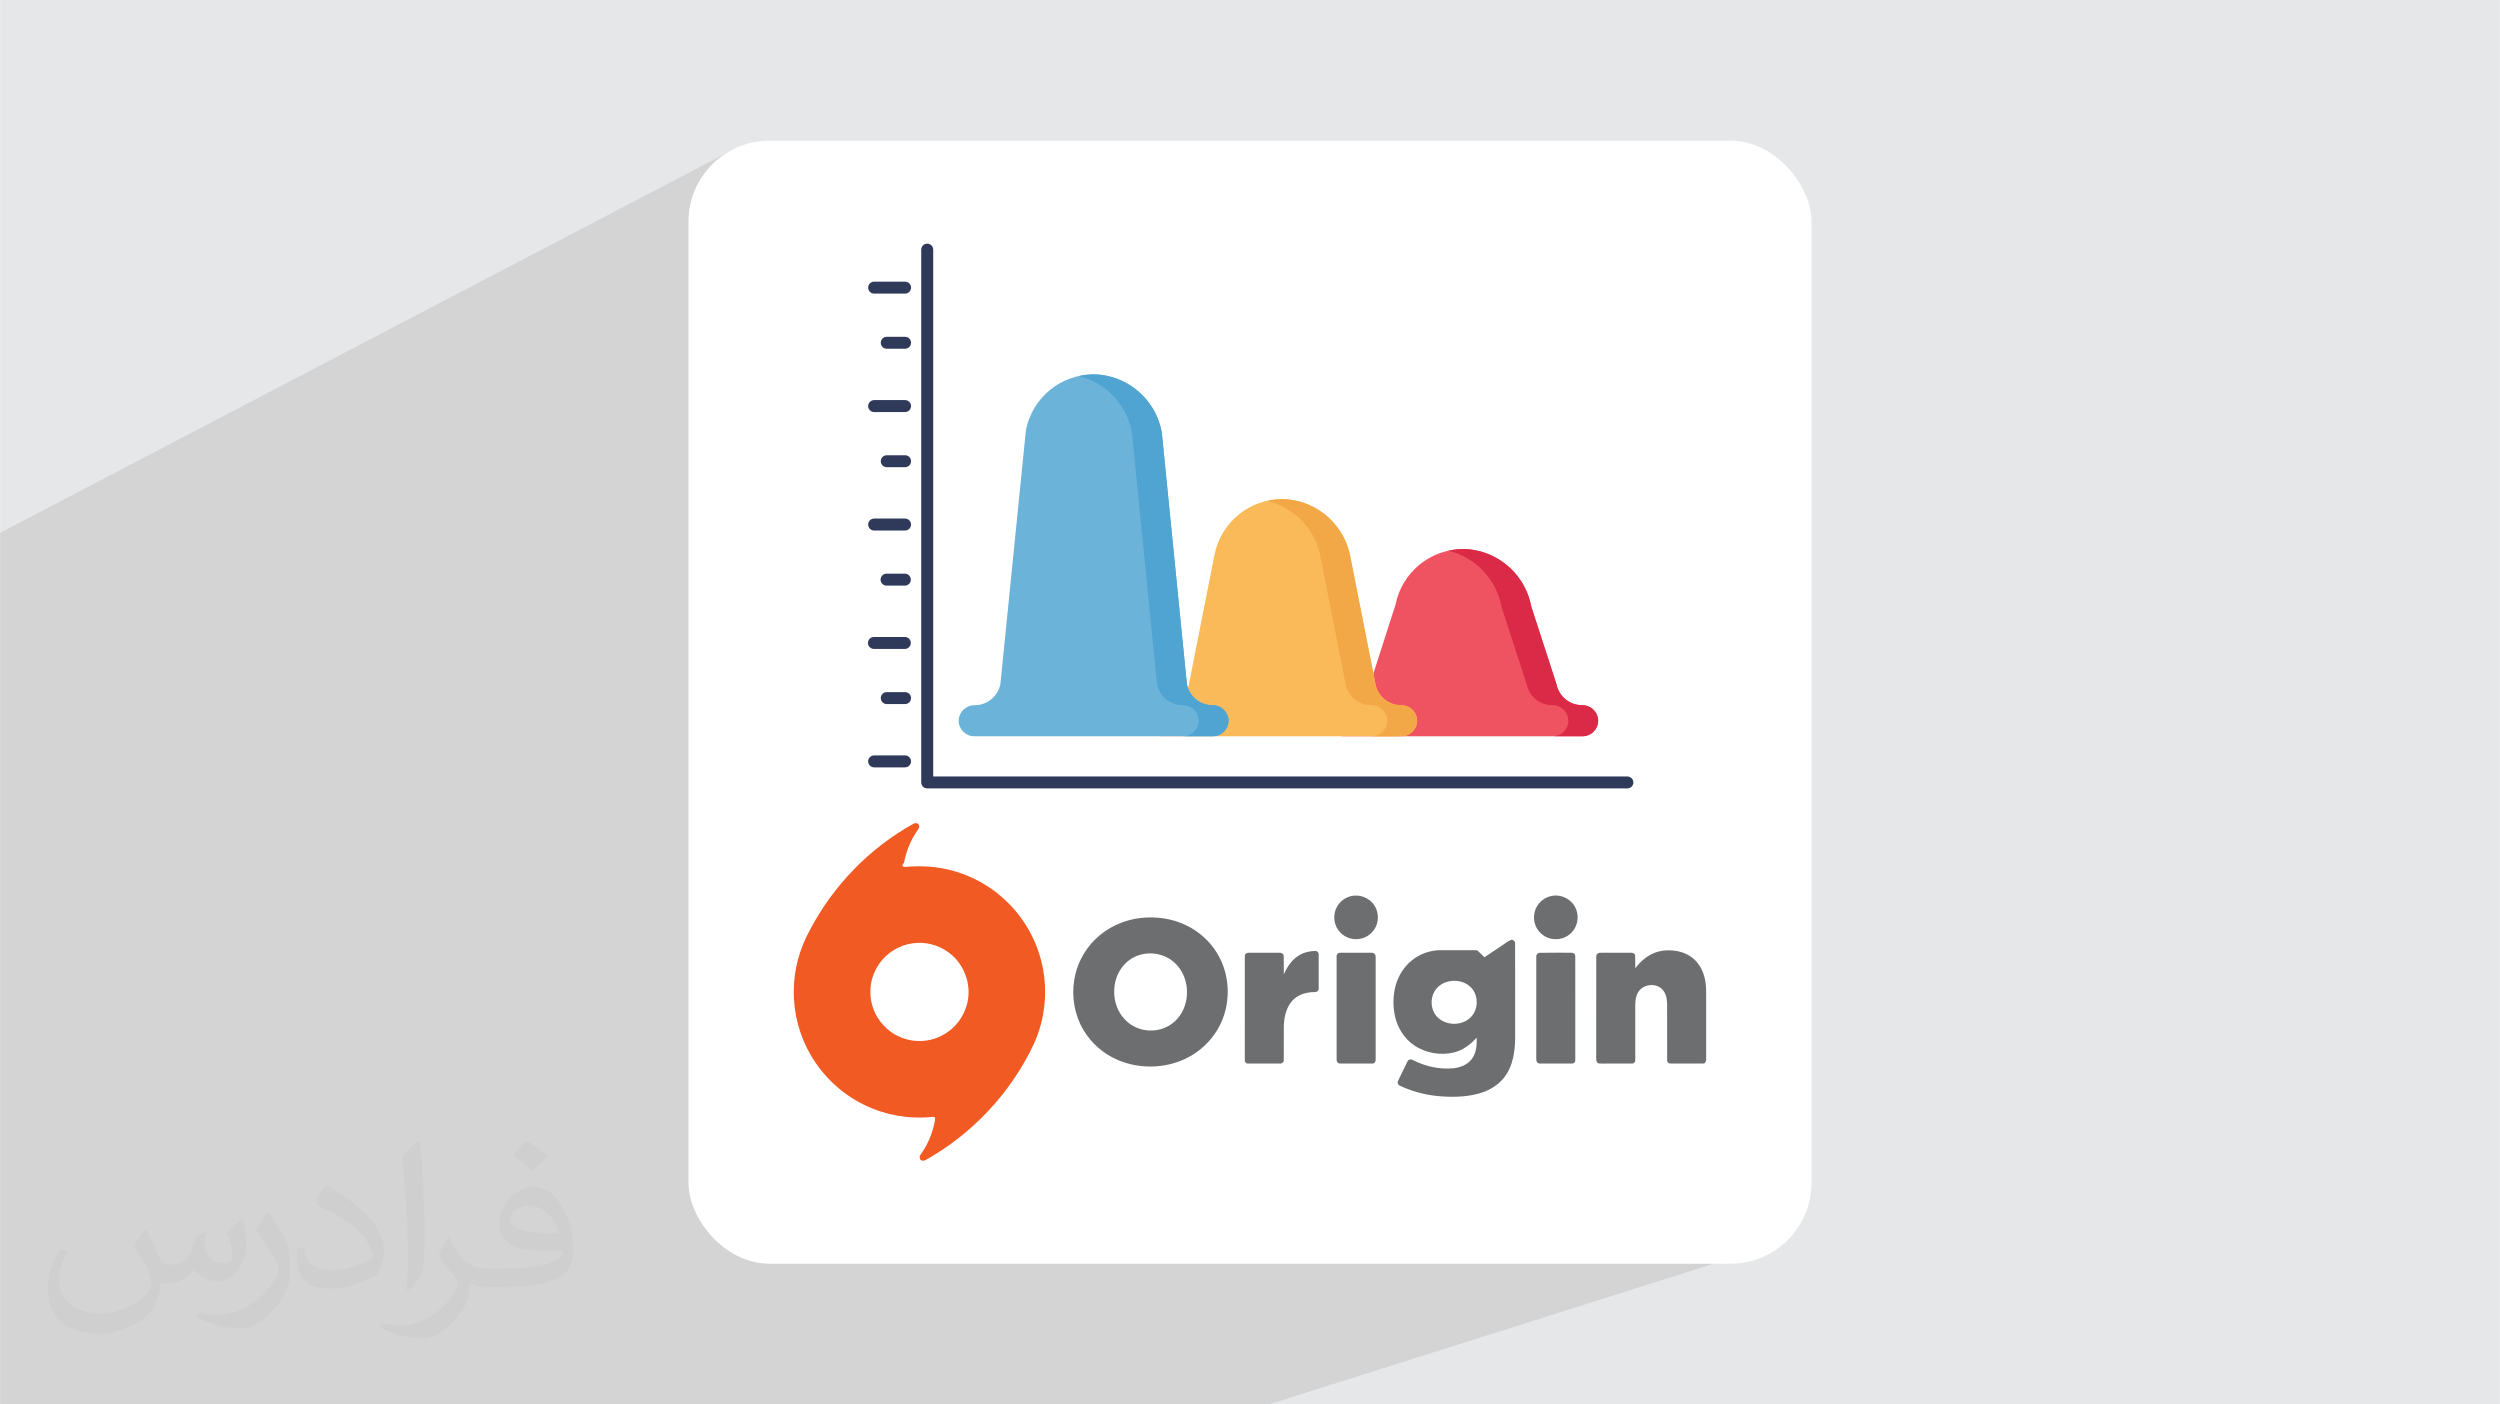 <?xml version="1.0" encoding="UTF-8"?>
<!DOCTYPE svg PUBLIC "-//W3C//DTD SVG 1.1//EN" "http://www.w3.org/Graphics/SVG/1.1/DTD/svg11.dtd">
<!-- Creator: CorelDRAW -->
<svg xmlns="http://www.w3.org/2000/svg" xml:space="preserve" width="3.708in" height="2.083in" version="1.1" style="shape-rendering:geometricPrecision; text-rendering:geometricPrecision; image-rendering:optimizeQuality; fill-rule:evenodd; clip-rule:evenodd"
viewBox="0 0 3702.73 2080.18"
 xmlns:xlink="http://www.w3.org/1999/xlink"
 xmlns:xodm="http://www.corel.com/coreldraw/odm/2003">
 <defs>
  <style type="text/css">
   <![CDATA[
    .fil3 {fill:white}
    .fil12 {fill:#2F3A5A;fill-rule:nonzero}
    .fil11 {fill:#4FA4D1;fill-rule:nonzero}
    .fil10 {fill:#6BB3D9;fill-rule:nonzero}
    .fil5 {fill:#6D6E70;fill-rule:nonzero}
    .fil7 {fill:#DA2A47;fill-rule:nonzero}
    .fil6 {fill:#EF5361;fill-rule:nonzero}
    .fil4 {fill:#F15A23;fill-rule:nonzero}
    .fil9 {fill:#F2A846;fill-rule:nonzero}
    .fil8 {fill:#FABA59;fill-rule:nonzero}
    .fil2 {fill:#373435;fill-opacity:0.031}
    .fil1 {fill:#373535;fill-opacity:0.102}
    .fil0 {fill:#E6E7E8}
   ]]>
  </style>
 </defs>
 <g id="Layer_x0020_1">
  <polygon class="fil0" points="-0,0 3702.73,0 3702.73,2080.18 -0,2080.18 "/>
  <polygon class="fil1" points="2571.75,1557.47 2646.94,1837.45 1879.29,2080.18 15.26,2080.18 -0,2080.18 -0,789.17 1077.55,225.8 "/>
  <path class="fil2" d="M215.96 1821.93c7.07,10.71 11.65,21.01 16.13,32.45 3.33,6.66 5.09,18.93 20.7,18.93 4.57,0 11.13,-1.35 16.95,-4.57 6.55,-3.44 11.54,-8.64 14.15,-16.53l6.24 -21.01 15.19 -7.49 1.04 1.04c-2.08,7.91 -2.59,15.5 -2.59,21.43 0,17.57 15.19,24.23 27.25,24.23 7.07,0 13.42,-3.44 13.42,-9.89 0,-8.32 -3.53,-22.47 -8.12,-35.16 7.07,-7.07 14.15,-14.15 22.26,-19.87l1.25 0.63c3.53,14.98 5.51,29.75 5.51,39.63 0,9.67 -4.27,20.39 -7.8,27.36 -7.28,13.73 -20.18,24.65 -35.78,24.65 -11.85,0 -25.06,-5.93 -34.12,-16.95l-0.52 0c-8.53,10.61 -21.74,20.18 -42.86,20.18l-6.55 0c-1.04,13.94 -4.05,23.81 -8.64,32.66 -12.58,24.54 -49.92,41.92 -85.08,41.92 -48.89,0 -73.43,-28.19 -73.43,-65.73 0,-23.19 7.59,-44.72 19.24,-60.01l9.56 3.95c-7.28,13.94 -12.17,27.04 -12.17,39.94 0,35.16 28.61,51.9 61.58,51.9 30.58,0 68.44,-19.45 75.31,-42.02 -2.59,-24.65 -11.85,-36.19 -26,-58.66 4.27,-7.49 9.78,-14.98 16.64,-22.98l1.25 0 0 0 0 0 -0.01 -0.04zm563.83 -132.3c10.3,6.45 20.39,14.04 30.27,22.78 -5.51,7.8 -12.38,14.88 -20.91,21.12 -9.89,-8.01 -19.76,-14.88 -29.86,-22.16 6.86,-7.7 13.63,-15.08 20.49,-21.74l0 0 0 0 0 0 0 0 0 0 0.01 0zm5.3 96.11c-16.64,0 -30.27,10.92 -30.27,19.03 0,17.38 33.28,22.78 73.12,22.56 -4.99,-20.39 -22.47,-41.61 -42.86,-41.61l0 0.01zm-37.35 92.99c21.64,0 40.57,-0.63 55.02,-4.27 16.13,-4.05 29.75,-12.17 29.75,-17.78 0,-1.46 0,-3.22 -0.52,-4.68 -9.05,0.83 -19.45,0.83 -28.5,0.83 -29.33,0 -51.79,-6.66 -60.64,-23.09 -2.19,-4.57 -3.74,-9.67 -3.74,-15.5 0,-15.92 6.86,-31.41 18.93,-42.13 10.08,-8.84 21.22,-14.35 32.55,-14.35 20.49,0 36.81,16.44 48.26,42.34 6.24,14.15 10.5,30.47 10.5,51.07 0,13.73 -3.74,25.27 -12.27,33.8 -15.92,15.4 -45.24,21.22 -90.17,21.22l-20.39 0 0 0 -5.3 0c-11.13,0 -19.14,-1.98 -25.48,-6.86l-1.04 0c0.31,2.59 0.52,5.09 0.52,7.49 0,10.08 -3.33,22.98 -10.08,33.28 -19.97,29.64 -41.61,42.53 -60.33,42.53 -18.93,0 -42.13,-7.28 -63.03,-16.75l3.74 -7.28c6.76,2.81 16.13,4.68 29.02,4.68 33.8,0 78.21,-32.45 83.72,-64.17 -1.25,-2.59 -3.53,-6.03 -6.76,-9.67 -9.89,-11.75 -16.13,-21.53 -21.95,-31.82 4.99,-9.89 9.56,-17.78 13.83,-24.96l1.77 -0.21c14.46,29.44 27.56,46.28 56.78,46.28l4.57 0 0 0 21.22 0 0 0 0 0 0 0 0 0 0 0 0.04 0zm-146.45 31.1c2.5,-13.52 2.7,-28.7 2.7,-42.86l0 -21.01c0,-39.21 -4.99,-96.2 -9.05,-133.34 7.07,-7.59 16.95,-16.53 24.75,-22.56l2.29 0.63c5.3,46.7 6.55,100.79 6.55,150.81 0,13.11 -0.52,25.9 -1.77,35.26 -0.73,11.85 -7.59,20.8 -22.26,34.53l-3.22 -1.46zm-150.71 -61.89c0.73,18.41 9.78,32.87 41.4,32.87 19.66,0 36.3,-5.09 54.71,-13.83 3.33,-1.46 5.09,-3.44 5.09,-5.09 0,-11.54 -8.84,-26.83 -23.71,-40.77 -14.46,-13.11 -33.6,-24.65 -51.48,-32.35 -6.14,-2.59 -8.12,-5.3 -8.12,-7.91 0,-5.3 7.07,-16.44 12.9,-24.44l1.98 -0.21c20.49,10.71 43.38,26.63 60.33,44.3 15.4,16.33 24.96,32.87 24.96,50.86 0,13.31 -4.05,25.79 -10.61,37.44 -22.47,11.33 -46.39,19.97 -70.1,19.97 -28.81,0 -48.47,-13.52 -48.47,-45.24 0,-3.44 0,-8.73 1.25,-15.61l9.89 0 0 0 0 0 0 0 0 0 0 0 -0.01 0zm-52.11 -52.32l17.89 28.92c6.55,10.71 12.69,22.37 12.69,40.77l0 23.5c0,19.03 -12.17,39.42 -31.82,59.6 -15.4,13.63 -29.02,19.45 -41.61,19.45 -18.72,0 -40.15,-5.82 -64.9,-16.44l2.81 -7.28c7.8,2.08 16.84,3.84 27.98,3.84 35.58,-0.21 71.97,-26.21 88.61,-57.93 1.98,-3.64 2.7,-7.07 2.7,-9.47 0,-3.64 -1.98,-7.7 -3.53,-11.33 -9.05,-17.05 -19.14,-32.66 -30.27,-47.12 5.82,-9.16 11.65,-17.99 17.99,-26.73l1.46 0.21 0 0 0 0 0 0 0 0 0 0 -0.01 0z"/>
  <rect class="fil3" x="1019.66" y="208.39" width="1663.4" height="1663.4" rx="119.92" ry="119.92"/>
  <g id="_105553231939104">
   <g>
    <g id="_105553150479776">
     <g>
      <path id="path3" class="fil4" d="M1353.46 1219.85c2.75,-1.53 6.81,-0.39 7.75,2.78 1.03,2.62 -0.74,5.02 -2.19,7.04 -10.22,14.48 -16.99,31.3 -20.2,48.71 -1.94,0.83 -2.5,2.87 -1.9,4.78 0.96,0.35 1.92,0.66 2.89,0.96 19.82,-1.74 39.94,-1.38 59.46,2.79 35.52,7.15 68.71,25.12 94.22,50.81 25.44,25.43 43.29,58.38 50.51,93.63 8.01,38.17 3.53,78.79 -12.49,114.34 -33.96,72.59 -91.22,133.99 -161.29,172.9 -2.26,1.05 -5.52,1.09 -7.07,-1.16 -1.82,-2.35 -1.07,-5.7 0.74,-7.85 9.45,-13.18 16.05,-28.35 19.64,-44.15 0.69,-3.28 1.64,-6.6 1.35,-9.98 -1.16,-1.5 -3.06,-1.04 -4.69,-1 -34.01,3.4 -69,-2.67 -99.74,-17.7 -32.91,-15.86 -60.85,-41.78 -79.31,-73.3 -17.12,-28.99 -26.11,-62.75 -25.48,-96.43 0.11,-30.91 8.55,-61.57 23.4,-88.63 34.57,-66.38 88.85,-122.38 154.38,-158.56l0 0 0 0.01zm-1.91 177.37c-20.23,2.71 -38.89,14.6 -50.21,31.53 -7.67,11.63 -12.32,25.44 -12.23,39.42 -0.57,18.73 6.9,37.5 19.84,50.99 11.31,12.17 27.02,20.11 43.49,22.23 16.77,2.22 34.28,-1.71 48.49,-10.93 14.44,-9.16 25.44,-23.63 30.36,-40.02 9.24,-28.45 -1.84,-61.78 -25.94,-79.36 -15.14,-11.52 -34.98,-16.64 -53.8,-13.87l0 0.01z"/>
     </g>
     <g>
      <path id="path46" class="fil5" d="M2279.89 1411.33c15.43,-0.43 30.92,-0.06 46.38,-0.18 3.08,-0.37 7.01,1.39 6.87,4.95 0.11,51.33 0.02,102.68 0.04,154 0.27,2.63 -1.86,5.39 -4.63,5.17 -15.98,0.08 -31.96,0.04 -47.95,0.02 -2.41,0.19 -4.6,-1.7 -4.91,-4.05 -0.61,-3.58 -0.27,-7.22 -0.32,-10.82 0.02,-47.75 0,-95.48 0.01,-143.23 -0.24,-2.72 1.7,-5.58 4.52,-5.87l0 0 -0 0zm-294.95 -0.1c14.78,-0.19 29.57,0.01 44.34,-0.1 2.22,0.1 4.93,-0.21 6.58,1.67 1.58,1.37 1.56,3.59 1.64,5.5 -0.02,50.24 -0.02,100.49 0,150.75 0.36,2.96 -1.64,6.53 -4.98,6.24 -15.95,0.03 -31.91,0.04 -47.86,0 -3.28,0.29 -5.38,-3.34 -5,-6.28 0.03,-50.62 0.01,-101.24 0,-151.86 -0.51,-3.14 2.13,-6.03 5.29,-5.93l0 0 -0 0.01zm-62.15 4.6c7.32,-4.84 16.16,-7.1 24.88,-7.31 3,-0.29 5.73,2.46 5.44,5.46 0.06,16.65 0.05,33.31 0,49.96 0.41,3.68 -3.3,5.9 -6.58,5.54 -11.89,0.06 -24.4,3.77 -32.56,12.84 -8.94,9.95 -11.95,23.71 -12.51,36.73 -0.14,16.96 0.09,33.94 -0.08,50.9 0.26,3.11 -2.64,5.77 -5.69,5.38 -15.63,-0.03 -31.25,0.01 -46.87,-0.02 -2.95,0.4 -5.54,-2.3 -5.19,-5.21 -0.03,-51.32 -0.06,-102.65 0.02,-153.96 -0.16,-3.28 3.29,-5.24 6.22,-4.96 15.25,-0.01 30.48,-0.07 45.72,0.03 2.9,-0.17 5.81,2.08 5.73,5.16 0.31,8.97 0,17.97 0.11,26.95 4.69,-10.69 11.29,-21.11 21.34,-27.49l0.01 0zm525.76 -3.63c10.63,-4.8 22.68,-5.43 34.09,-3.69 11.76,1.84 23.11,7.52 30.8,16.75 6.95,8.17 10.88,18.55 12.5,29.07 1.41,8.77 1.04,17.69 1.08,26.54 0,29.38 0,58.75 0,88.11 0.41,3.17 -1.93,6.79 -5.42,6.33 -15.63,0.03 -31.27,0 -46.9,0.01 -3.02,0.4 -5.85,-2.19 -5.46,-5.26 -0.06,-27.6 0.02,-55.21 -0.05,-82.82 -0.09,-7.81 -1.67,-16.27 -7.36,-22.05 -9.75,-9.76 -28.47,-7.54 -35.44,4.46 -3.68,5.85 -4.38,12.93 -4.39,19.69 0.02,26.9 0,53.81 0.02,80.71 0.34,2.57 -1.74,5.33 -4.43,5.22 -15.21,0.14 -30.43,-0.04 -45.65,0.09 -2.1,-0.11 -4.58,0.26 -6.12,-1.46 -1.8,-1.87 -1.55,-4.67 -1.65,-7.06 0.08,-49.85 -0.03,-99.73 0.06,-149.59 -0.36,-3.17 2.27,-6.13 5.49,-6.01 15.23,-0.2 30.49,-0.03 45.72,-0.09 2.65,-0.17 5.99,1.04 6.43,4.01 0.37,6.3 0.03,12.61 0.14,18.92 7.11,-9.1 15.86,-17.22 26.55,-21.88l0 0 -0.02 0.01zm-215.56 -17.4c1.91,-1.31 4.09,-2.15 6.23,-3.05 2.32,0.99 4.98,2.55 4.82,5.46 0.09,47.34 0.01,94.68 0.05,142.01 -0.35,18.27 -3.13,37.39 -13.48,52.9 -9.19,13.91 -24.13,23.22 -40.04,27.53 -20.39,5.66 -41.94,5.74 -62.87,3.65 -18.63,-2.05 -36.97,-7 -53.93,-14.99 -2.96,-1.02 -4.67,-4.59 -3.09,-7.43 4.55,-9.64 9.22,-19.24 13.96,-28.79 1.27,-3.17 5.35,-3.64 8.01,-1.96 18.28,9.42 39.18,14.11 59.74,12.19 10.32,-1.04 20.96,-5.09 27.35,-13.64 6.97,-8.98 7.74,-20.87 7.36,-31.8 -8.89,9.95 -19.91,18.48 -33.02,21.84 -20.35,5.12 -42.99,1.2 -60.22,-10.87 -13.97,-9.73 -23.58,-24.98 -27.48,-41.45 -3.2,-13.59 -3.36,-27.9 -0.55,-41.56 3.46,-16.81 12.58,-32.67 26.31,-43.16 8.9,-6.9 19.55,-11.51 30.66,-13.38 6.6,-1.27 13.35,-0.81 20.01,-0.87 13.79,-0.02 27.6,0.03 41.41,-0.05 1.54,0.07 3.32,-0.15 4.57,1.01 3.48,2.92 6.44,6.4 9.75,9.52 11.47,-7.77 23.13,-15.25 34.5,-23.15l0 0 -0.03 0.02zm-88.65 59.13c-6.53,1.65 -12.6,5.32 -16.91,10.53 -9.81,11.8 -9.35,30.98 1.45,42 12.93,13.32 37.03,13.36 49.85,-0.14 11.35,-11.73 11.26,-32.53 -0.36,-44.06 -8.71,-8.77 -22.29,-11.31 -34.03,-8.32l-0.01 -0zm-455.02 -94.22c22.86,-2.62 46.62,0.68 67.41,10.76 18.36,8.74 34.2,22.75 45.03,39.97 19.81,31.17 21.99,72.5 6.14,105.78 -9.01,19.09 -23.78,35.34 -41.79,46.34 -32.93,20.21 -75.76,22.53 -111.09,7.26 -20.8,-9.01 -38.77,-24.58 -50.31,-44.14 -13.28,-22.16 -17.83,-49.13 -13.65,-74.54 3.6,-22.39 14.51,-43.58 30.74,-59.42 17.96,-18 42.33,-29.12 67.5,-32.01l0 0 0 0zm6.39 52.99c-11.86,1.64 -23.06,7.57 -31,16.55 -19.69,21.9 -19.33,58.73 0.81,80.24 10.55,11.72 26.65,17.96 42.35,16.81 13.54,-0.75 26.75,-6.88 35.69,-17.13 20.81,-22.95 19.05,-62.47 -3.97,-83.3 -11.66,-10.76 -28.26,-15.5 -43.87,-13.16l0 0 -0 0zm601.02 -85.34c14.8,-3.79 31.47,4.39 37.27,18.57 6.37,14.07 0.94,32.21 -12.33,40.21 -7.65,4.98 -17.4,6.16 -26.14,3.83 -8.62,-2.34 -16.05,-8.55 -20.09,-16.49 -4.69,-9.27 -4.6,-20.84 0.4,-29.97 4.26,-8.02 12.05,-14.04 20.89,-16.12l-0 -0.01zm-296.71 0.23c13.11,-3.71 28.15,1.91 35.46,13.42 5.33,7.94 6.64,18.28 3.91,27.41 -3.51,11.57 -14.01,20.76 -26.06,22.34 -11.88,1.94 -24.52,-3.39 -31.33,-13.33 -7.28,-10.13 -7.8,-24.58 -1.28,-35.22 4.21,-7.14 11.28,-12.53 19.31,-14.62l0 0 -0.01 0.01z"/>
     </g>
    </g>
   </g>
   <g>
    <path class="fil6" d="M2366.62 1062.94c-2.4,-10.79 -11.98,-18.47 -23.04,-18.47 -0.13,0 -0.28,0 -0.41,0 0,0 -0.01,0 -0.01,0 -18.43,0 -34.29,-13.04 -37.86,-31.12l-37.21 -114.54c-8.32,-45.24 -45.22,-79.78 -90.92,-85.07 -3.3,-0.31 -6.65,-0.48 -9.97,-0.48 -48.82,0 -90.86,34.55 -100.31,82.43l-37.82 117.66c-3.55,18.07 -19.4,31.12 -37.83,31.13 -0.15,0 -0.31,-0 -0.46,-0 -11.05,0 -20.62,7.67 -23.02,18.45 -0.3,1.49 -0.45,3.01 -0.45,4.53 0,12.73 10.32,23.06 23.06,23.06 0.02,0 0.05,0 0.07,0l353.64 0c12.7,-0.05 22.98,-10.36 22.98,-23.07 0,-1.52 -0.15,-3.03 -0.45,-4.52l0 0z"/>
    <path class="fil7" d="M2344.06 1090.52l-44.22 0c0.02,0 0.04,0 0.06,0 12.69,0 22.97,-10.29 22.97,-22.97 0,-1.55 -0.16,-3.1 -0.47,-4.62 -2.35,-10.77 -11.9,-18.45 -22.93,-18.45 -0.15,0 -0.31,0 -0.46,0.01 -0.02,-0 -0.04,-0 -0.06,-0 -18.43,0 -34.29,-13.06 -37.82,-31.13l-37.23 -114.52c-7.59,-40.83 -38.5,-73.41 -78.87,-83.13 7.28,-1.62 14.76,-2.46 22.22,-2.46 3.3,0 6.63,0.18 9.91,0.49 45.71,5.27 82.62,39.83 90.92,85.08l37.22 114.52c3.54,18.07 19.39,31.13 37.81,31.13 0.17,-0 0.34,-0.01 0.51,-0.01 11.03,0 20.59,7.68 22.96,18.46 0.3,1.49 0.46,3.02 0.46,4.54 0,12.71 -10.28,23.02 -22.98,23.06l-0 0z"/>
    <path class="fil8" d="M2098.51 1062.94c-2.41,-10.78 -11.98,-18.45 -23.02,-18.45 -0.14,0 -0.29,0 -0.42,0 -18.42,0 -34.29,-13.04 -37.85,-31.11l-37.22 -188.48c-8.32,-45.24 -45.25,-79.79 -90.96,-85.06 -3.3,-0.31 -6.66,-0.49 -9.98,-0.49 -48.83,0 -90.85,34.54 -100.3,82.43l-37.82 191.57c-3.55,18.07 -19.39,31.11 -37.8,31.14 -0.14,0 -0.28,-0 -0.42,-0 -11.05,0 -20.63,7.68 -23.02,18.47 -0.3,1.49 -0.45,3.02 -0.45,4.54 0,12.72 10.31,23.04 23.03,23.04l353.64 0c12.73,-0 23.04,-10.33 23.04,-23.06 0,-1.53 -0.15,-3.05 -0.45,-4.55l0 0z"/>
    <path class="fil9" d="M2075.99 1090.52l-44.31 0c0.02,0 0.05,0 0.07,0 12.69,0 22.97,-10.29 22.97,-22.97 0,-1.55 -0.16,-3.1 -0.47,-4.62 -2.36,-10.77 -11.91,-18.45 -22.94,-18.45 -0.15,0 -0.31,0 -0.46,0.01 -0.01,-0 -0.04,-0 -0.05,-0 -18.43,0 -34.29,-13.06 -37.83,-31.14l-37.18 -188.44c-7.59,-40.8 -38.45,-73.37 -78.81,-83.1 7.29,-1.62 14.77,-2.45 22.25,-2.45 3.28,0 6.6,0.16 9.85,0.47 45.71,5.29 82.62,39.84 90.93,85.08l37.22 188.44c3.53,18.08 19.38,31.14 37.8,31.14 0.17,-0 0.35,-0.01 0.51,-0.01 11.03,0 20.58,7.68 22.95,18.46 0.3,1.48 0.45,3.01 0.45,4.52 0,12.7 -10.27,23.01 -22.97,23.06l0 0z"/>
    <path class="fil10" d="M1819.18 1062.94c-2.41,-10.78 -11.98,-18.45 -23.02,-18.45 -0.14,0 -0.29,0 -0.42,0 -18.42,0 -34.29,-13.04 -37.85,-31.11l-37.22 -373.25c-8.32,-45.25 -45.23,-79.78 -90.93,-85.06 -3.29,-0.31 -6.66,-0.49 -9.97,-0.49 -48.83,0 -90.85,34.54 -100.3,82.43l-37.82 376.34c-3.56,18.08 -19.41,31.12 -37.83,31.14 -0.13,0 -0.27,-0 -0.41,-0 -11.05,0 -20.63,7.68 -23.04,18.47 -0.3,1.49 -0.45,3.01 -0.45,4.53 0,12.72 10.32,23.05 23.04,23.06l353.64 0c12.73,-0 23.05,-10.33 23.05,-23.06 0,-1.53 -0.15,-3.05 -0.46,-4.55l0 0z"/>
    <path class="fil11" d="M1796.61 1090.52l-44.23 0c0.02,0 0.04,0 0.06,0 12.69,0 22.98,-10.29 22.98,-22.98 0,-1.55 -0.16,-3.09 -0.46,-4.61 -2.36,-10.77 -11.91,-18.45 -22.94,-18.45 -0.15,0 -0.31,0 -0.46,0.01 -0.01,-0 -0.04,-0 -0.05,-0 -18.43,0 -34.29,-13.06 -37.83,-31.14l-37.22 -373.2c-7.56,-40.81 -38.46,-73.4 -78.83,-83.13 7.3,-1.62 14.78,-2.45 22.25,-2.45 3.3,0 6.6,0.17 9.88,0.48 45.7,5.28 82.61,39.83 90.91,85.06l37.23 373.21c3.51,18.09 19.34,31.16 37.75,31.18 0.17,-0 0.35,-0.01 0.52,-0.01 11.03,0 20.59,7.68 22.96,18.46 0.3,1.49 0.45,3.01 0.45,4.52 0,12.71 -10.28,23.02 -22.98,23.06l0 0z"/>
    <g>
     <path class="fil12" d="M2410.33 1167.78l-1037.08 0c0,0 -0.01,0 -0.01,0 -4.88,0 -8.84,-3.96 -8.84,-8.84 0,-0 0,-0.01 0,-0.01l0 -789.47c0.16,-4.77 4.08,-8.56 8.86,-8.56 4.78,0 8.7,3.79 8.86,8.56l0 780.66 1028.22 0c4.89,-0 8.85,3.96 8.85,8.85 0,4.89 -3.97,8.85 -8.85,8.85l0 -0.03z"/>
     <path class="fil12" d="M1340.13 434.91l-45.77 0c-4.78,-0.16 -8.56,-4.08 -8.56,-8.86 0,-4.78 3.79,-8.7 8.56,-8.86l45.77 0c0.1,-0 0.2,-0.01 0.31,-0.01 4.89,0 8.86,3.97 8.86,8.86 0,4.89 -3.97,8.86 -8.86,8.86 -0.1,0 -0.2,-0 -0.3,-0.01l-0 0z"/>
     <path class="fil12" d="M1340.13 516.56l-27.1 0c-4.77,-0.16 -8.56,-4.08 -8.56,-8.86 0,-4.78 3.79,-8.7 8.56,-8.86l27.1 0c0.1,-0 0.2,-0 0.31,-0 4.89,0 8.86,3.97 8.86,8.86 0,4.89 -3.97,8.86 -8.86,8.86 -0.1,0 -0.2,0 -0.3,-0l-0 0z"/>
     <path class="fil12" d="M1340.13 610.34l-45.77 0c-4.78,-0.16 -8.56,-4.08 -8.56,-8.86 0,-4.78 3.79,-8.7 8.56,-8.86l45.77 0c0.1,-0 0.2,-0 0.31,-0 4.89,0 8.86,3.97 8.86,8.86 0,4.89 -3.97,8.86 -8.86,8.86 -0.1,0 -0.2,0 -0.3,-0l-0 0z"/>
     <path class="fil12" d="M1340.13 692.03l-27.1 0c-4.77,-0.17 -8.56,-4.08 -8.56,-8.86 0,-4.78 3.79,-8.7 8.56,-8.86l27.1 0c0.1,-0 0.2,-0.01 0.31,-0.01 4.89,0 8.86,3.97 8.86,8.86 0,4.89 -3.97,8.86 -8.86,8.86 -0.1,0 -0.2,-0 -0.3,-0.01l-0 0z"/>
     <path class="fil12" d="M1340.13 785.81l-45.77 0c-4.78,-0.16 -8.56,-4.08 -8.56,-8.86 0,-4.78 3.79,-8.7 8.56,-8.86l45.77 0c0.1,-0 0.2,-0 0.31,-0 4.89,0 8.86,3.97 8.86,8.86 0,4.89 -3.97,8.86 -8.86,8.86 -0.1,0 -0.2,0 -0.3,-0l-0 0z"/>
     <path class="fil12" d="M1340.13 867.42l-27.1 0c-4.89,0 -8.85,-3.97 -8.85,-8.85 0,-4.89 3.96,-8.85 8.85,-8.85l27.1 0c4.89,0 8.86,3.96 8.86,8.85 0,4.89 -3.97,8.85 -8.85,8.85l-0 0z"/>
     <path class="fil12" d="M1340.13 961.19l-45.77 0c-4.89,0 -8.85,-3.97 -8.85,-8.85 0,-4.89 3.96,-8.86 8.85,-8.86l45.77 0c4.89,0 8.86,3.97 8.86,8.86 0,4.89 -3.97,8.85 -8.85,8.85l-0 0z"/>
     <path class="fil12" d="M1340.13 1042.85l-27.1 0c-4.77,-0.16 -8.56,-4.08 -8.56,-8.86 0,-4.78 3.79,-8.7 8.56,-8.86l27.1 0c0.1,-0 0.2,-0 0.31,-0 4.89,0 8.86,3.97 8.86,8.86 0,4.89 -3.97,8.86 -8.86,8.86 -0.1,0 -0.2,0 -0.3,-0l-0 0z"/>
     <path class="fil12" d="M1340.13 1136.62l-45.77 0c-4.78,-0.16 -8.56,-4.08 -8.56,-8.86 0,-4.78 3.79,-8.7 8.56,-8.86l45.77 0c0.1,-0 0.2,-0.01 0.31,-0.01 4.89,0 8.86,3.97 8.86,8.86 0,4.89 -3.97,8.86 -8.86,8.86 -0.1,0 -0.2,-0 -0.3,-0.01l-0 0z"/>
    </g>
   </g>
  </g>
 </g>
</svg>
